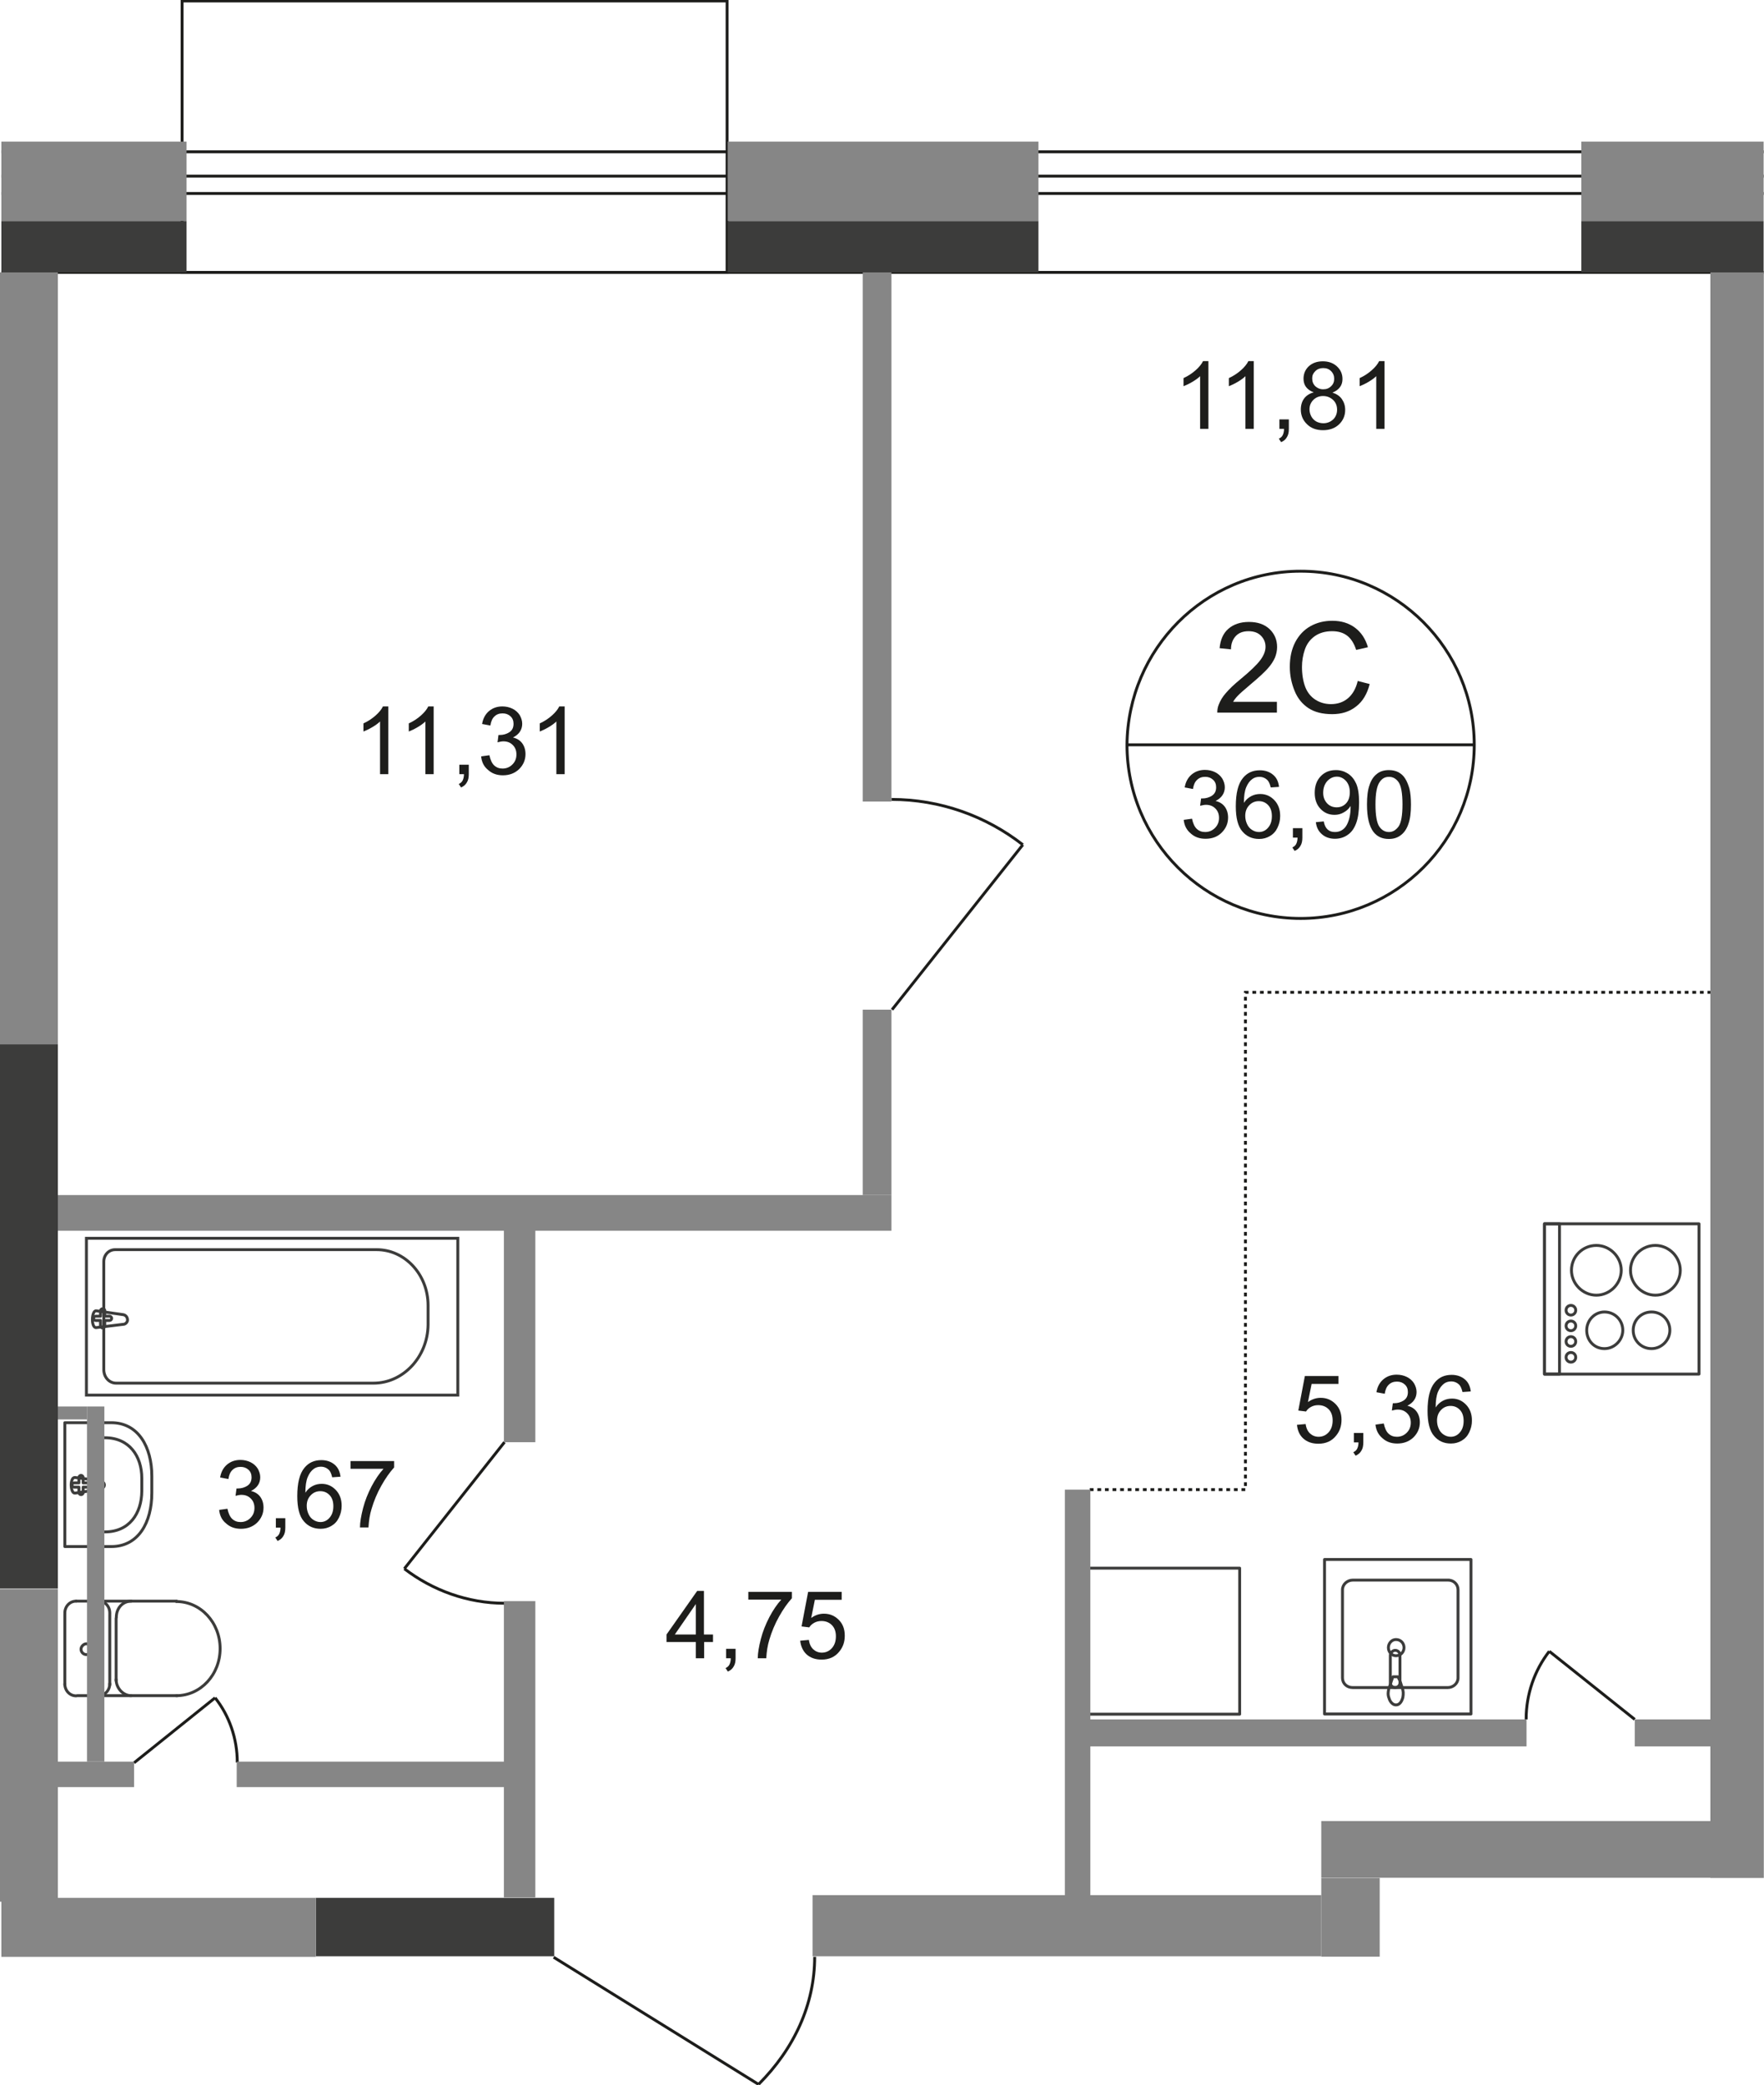<?xml version="1.0" encoding="utf-8"?>
<!-- Generator: Adobe Illustrator 26.0.0, SVG Export Plug-In . SVG Version: 6.00 Build 0)  -->
<svg version="1.1" id="Слой_1" xmlns="http://www.w3.org/2000/svg" xmlns:xlink="http://www.w3.org/1999/xlink" x="0px" y="0px"
	 viewBox="0 0 914.4 1080.9" style="enable-background:new 0 0 914.4 1080.9;" xml:space="preserve">
<style type="text/css">
	.st0{fill:none;stroke:#1D1D1B;stroke-width:1.5;stroke-miterlimit:22.926;}
	.st1{fill:none;stroke:#3C3C3B;stroke-width:1.5;stroke-linecap:round;stroke-linejoin:round;stroke-miterlimit:10;}
	.st2{fill:none;stroke:#3C3C3B;stroke-width:1.5;stroke-miterlimit:22.926;}
	.st3{fill:none;stroke:#1D1D1B;stroke-width:1.5;stroke-miterlimit:10;stroke-dasharray:1.966,1.966;}
	.st4{fill:none;stroke:#1D1D1B;stroke-width:1.5;stroke-miterlimit:10;}
	.st5{fill:#868686;}
	.st6{fill:#3C3C3B;}
	.st7{enable-background:new    ;}
	.st8{fill:#1D1D1B;}
</style>
<g>
	<path class="st0" d="M209.6,813.2c14.6,11.2,32.8,17.9,52.1,17.9"/>
	<line class="st0" x1="261.5" y1="747.6" x2="209.6" y2="813.2"/>
</g>
<g>
	<path class="st0" d="M530.2,437.9c-19.1-14.9-42.9-23.5-68.1-23.5"/>
	<line class="st0" x1="462.4" y1="523.4" x2="530.2" y2="437.9"/>
</g>
<g>
	<path class="st0" d="M111.5,880.1c7.3,9.2,11.5,21,11.5,33.6"/>
	<line class="st0" x1="69.5" y1="913.8" x2="111.5" y2="880.1"/>
</g>
<g>
	<path class="st0" d="M803.1,856c-7.6,9.8-12,22.1-12,35.3"/>
	<line class="st0" x1="847.4" y1="891.3" x2="803.1" y2="856"/>
</g>
<g>
	<path class="st0" d="M393.2,1080.5c18.5-18.5,29.1-41.5,29.1-66.1"/>
	<line class="st0" x1="287" y1="1014.6" x2="393.2" y2="1080.5"/>
</g>
<g>
	<path class="st1" d="M39.5,830c-3.4,0-5.9,2.8-5.9,6.2"/>
	<path class="st1" d="M33.6,872.9c0,3.4,2.5,6.2,5.9,6.2"/>
	<line class="st1" x1="33.6" y1="873.4" x2="33.6" y2="836.7"/>
	<line class="st1" x1="39.5" y1="830" x2="91.6" y2="830"/>
	<path class="st1" d="M91.4,879c12.6,0,22.7-10.9,22.7-24.4s-10.1-24.4-22.7-24.4"/>
	<line class="st1" x1="91.9" y1="879" x2="40.1" y2="879"/>
	<path class="st1" d="M42,854.9c0,1.4,1.1,2.8,2.8,2.8c1.4,0,2.5-1.1,2.5-2.8s-1.1-2.8-2.5-2.8S42,853.5,42,854.9z"/>
	<path class="st1" d="M51,879c3.4,0,5.9-2.8,5.9-6.2"/>
	<line class="st1" x1="56.9" y1="873.4" x2="56.9" y2="836.7"/>
	<path class="st1" d="M56.9,836.1c0-3.4-2.5-6.2-5.9-6.2"/>
	<path class="st1" d="M68.1,830c-4.5,0-7.8,3.6-7.8,8.4"/>
	<line class="st1" x1="60.2" y1="838.9" x2="60.2" y2="871.2"/>
	<path class="st1" d="M60.2,870.6c0,4.5,3.6,8.4,7.8,8.4"/>
</g>
<g>
	<rect x="44.8" y="641.9" class="st2" width="192.5" height="81.3"/>
	<path class="st2" d="M193.6,717H60.2c-3.6,0-6.4-3.1-6.4-7v-56c0-3.4,2.5-6.2,5.9-6.2h135.6c14.6,0,26.6,12.9,26.6,28.9v10.1
		C221.7,703.3,209.1,717,193.6,717z"/>
	<path class="st2" d="M63.9,681.5l-14-2c-2.5-0.3-2.8,9,0,8.7l14-1.7c1.1,0,2.2-1.1,2.2-2.2C66.1,682.6,65,681.7,63.9,681.5z"/>
	<path class="st1" d="M53.2,678.4L53.2,678.4c-0.6,0-1.1,0.6-1.1,1.1v2.8h-2.5c-0.6,0-1.1,0.6-1.1,1.1c0,0.6,0.6,1.1,1.1,1.1h2.5
		v2.8c0,0.6,0.6,1.1,1.1,1.1c0.6,0,1.1-0.6,1.1-1.1v-2.8h2.5c0.6,0,1.1-0.6,1.1-1.1c0-0.6-0.6-1.1-1.1-1.1h-2.5v-2.8
		C54.4,678.9,53.8,678.4,53.2,678.4z"/>
</g>
<g>
	<path class="st1" d="M57.7,801.7H33.6v-64.2h24.1c14,0,21,12.6,21,27.7v8.7C78.7,789.3,71.7,801.7,57.7,801.7z"/>
	<path class="st1" d="M54.4,794.1h-7.3v-48.8h7.3c12.6,0,19.1,9.5,19.1,21v6.7C73.4,784.6,67,794.1,54.4,794.1z"/>
	<path class="st1" d="M52.1,772l-13.2,2c-2.5,0.3-2.8-8.4,0-8.1l13.2,1.7c1.1,0.3,2,1.1,2,2.2C54.1,770.8,53.2,771.7,52.1,772z"/>
	<path class="st1" d="M42,774.8L42,774.8c-0.6,0-1.1-0.6-1.1-1.1v-2.8h-2.5c-0.6,0-1.1-0.6-1.1-1.1c0-0.6,0.6-1.1,1.1-1.1h2.5v-2.8
		c0-0.6,0.6-1.1,1.1-1.1c0.6,0,1.1,0.6,1.1,1.1v2.8h2.5c0.6,0,1.1,0.6,1.1,1.1c0,0.6-0.6,1.1-1.1,1.1h-2.5v2.8
		C43.2,774.2,42.6,774.8,42,774.8z"/>
</g>
<g>
	<rect x="800.6" y="634.4" class="st1" width="80.1" height="77.9"/>
	<path class="st1" d="M858.1,645.6c7,0,12.9,5.9,12.9,12.9s-5.9,12.9-12.9,12.9s-12.9-5.9-12.9-12.9
		C845.2,651.2,851.1,645.6,858.1,645.6z"/>
	<path class="st1" d="M827.5,645.6c7,0,12.9,5.9,12.9,12.9s-5.9,12.9-12.9,12.9s-12.9-5.9-12.9-12.9
		C814.6,651.2,820.5,645.6,827.5,645.6z"/>
	<path class="st1" d="M831.7,680.1c5.3,0,9.5,4.2,9.5,9.5c0,5-4.2,9.5-9.5,9.5s-9.2-4.2-9.2-9.5S826.7,680.1,831.7,680.1z"/>
	<path class="st1" d="M856.1,680.1c5.3,0,9.5,4.2,9.5,9.5c0,5-4.2,9.5-9.5,9.5s-9.5-4.2-9.5-9.5S850.8,680.1,856.1,680.1z"/>
	<rect x="800.6" y="634.4" class="st1" width="7.8" height="77.9"/>
	<path class="st1" d="M814.3,676.7c1.4,0,2.5,1.1,2.5,2.5s-1.1,2.5-2.5,2.5s-2.5-1.1-2.5-2.5S812.9,676.7,814.3,676.7z"/>
	<path class="st1" d="M814.3,684.8c1.4,0,2.5,1.1,2.5,2.5s-1.1,2.5-2.5,2.5s-2.5-1.1-2.5-2.5S812.9,684.8,814.3,684.8z"/>
	<path class="st1" d="M814.3,692.9c1.4,0,2.5,1.1,2.5,2.5s-1.1,2.5-2.5,2.5s-2.5-1.1-2.5-2.5S812.9,692.9,814.3,692.9z"/>
	<path class="st1" d="M814.3,701.1c1.4,0,2.5,1.1,2.5,2.5s-1.1,2.5-2.5,2.5s-2.5-1.1-2.5-2.5C811.8,702.2,812.9,701.1,814.3,701.1z"
		/>
</g>
<g>
	<path class="st1" d="M755.8,824.1v45.7c0,2.8-2.5,5-5.3,5h-49.3c-3.1,0-5.3-2.2-5.3-5v-45.7c0-2.8,2.5-5,5.3-5h49.3
		C753.5,819,755.8,821.3,755.8,824.1z"/>
	<path class="st1" d="M727.8,854.1c0,2.2-1.7,4.2-4.2,4.2c-2.2,0-3.9-2-3.9-4.2s1.7-4.2,3.9-4.2
		C726.1,849.9,727.8,851.8,727.8,854.1z"/>
	<rect x="686.6" y="808.4" class="st1" width="75.9" height="80.1"/>
	<path class="st1" d="M720.7,858v14.3c0,1.4,1.1,2.5,2.5,2.5s2.5-1.1,2.5-2.5V858c0-1.4-1.1-2.5-2.5-2.5
		C721.9,855.5,720.7,856.9,720.7,858z"/>
	<path class="st1" d="M719.9,875.4c0.8-2,1.1-3.4,1.4-4.2c0.3-0.6,0.3-1.1,0.6-1.7c0,0,0-0.3,0.3-0.3c0,0,0.3,0,0.6,0h0.6h0.6
		c0.3,0,0.3,0,0.6,0c0,0,0.3,0,0.3,0.3s0.3,0.8,0.6,1.4c0.3,0.8,0.8,2.2,1.4,4.2c0.6,1.4,0.6,3.1,0.3,4.8c-0.6,2.2-1.7,3.9-3.6,3.9
		c-1.7,0-3.1-1.7-3.6-3.6C719.3,878.5,719.6,876.8,719.9,875.4z"/>
</g>
<rect x="561.9" y="812.9" class="st1" width="80.7" height="75.7"/>
<polyline class="st3" points="564.9,772.2 645.6,772.2 645.6,514.4 886.6,514.4 "/>
<rect x="94.4" y="0.5" class="st4" width="282.5" height="140.7"/>
<line class="st4" x1="914.2" y1="141.2" x2="0.7" y2="141.2"/>
<line class="st4" x1="0.7" y1="78.7" x2="914.2" y2="78.7"/>
<line class="st4" x1="914.2" y1="100.3" x2="0.7" y2="100.3"/>
<line class="st4" x1="0.7" y1="91.3" x2="914.2" y2="91.3"/>
<polyline class="st5" points="0.7,73.4 96.7,73.4 96.7,114.6 0.7,114.6 "/>
<rect x="377.2" y="73.4" class="st5" width="161.1" height="41.2"/>
<rect x="819.7" y="73.4" class="st5" width="94.5" height="41.2"/>
<polyline class="st6" points="0.7,114.6 96.7,114.6 96.7,141.2 0.7,141.2 "/>
<rect x="377.2" y="114.6" class="st6" width="161.1" height="26.6"/>
<rect x="819.7" y="114.6" class="st6" width="94.5" height="26.6"/>
<rect x="552" y="772.2" class="st5" width="13.2" height="213.5"/>
<rect x="564.9" y="891.3" class="st5" width="226.4" height="14"/>
<rect x="847.4" y="891.3" class="st5" width="49" height="14"/>
<rect x="886.6" y="141.2" class="st5" width="27.7" height="832.3"/>
<rect x="684.9" y="944" class="st5" width="201.8" height="29.4"/>
<rect x="684.9" y="973.5" class="st5" width="30.3" height="40.8"/>
<rect x="421.2" y="982.4" class="st5" width="263.7" height="31.7"/>
<rect x="163.7" y="983.8" class="st6" width="123.6" height="30.3"/>
<rect x="30" y="619.5" class="st5" width="432.1" height="18.5"/>
<rect x="0.7" y="913.2" class="st5" width="68.8" height="13.2"/>
<rect x="122.7" y="913.2" class="st5" width="143.5" height="13.2"/>
<rect y="823.8" class="st5" width="30" height="162"/>
<polyline class="st5" points="0.7,983.8 163.7,983.8 163.7,1014.4 0.7,1014.4 "/>
<rect x="261.2" y="830" class="st5" width="16.3" height="153.6"/>
<rect x="30" y="729.1" class="st5" width="15.1" height="6.7"/>
<rect x="45.1" y="729.1" class="st5" width="9" height="184.1"/>
<rect y="541.3" class="st6" width="30" height="282.2"/>
<rect y="141.2" class="st5" width="30" height="400.2"/>
<rect x="447.2" y="523.4" class="st5" width="14.9" height="96.1"/>
<rect x="447.2" y="141.2" class="st5" width="14.9" height="274.3"/>
<rect x="261.2" y="635.5" class="st5" width="16.3" height="112.1"/>
<g>
	<g class="st7">
		<path class="st8" d="M672.3,738.6l4.5-0.4c0.3,2.2,1.1,3.8,2.3,4.9c1.2,1.1,2.7,1.7,4.4,1.7c2.1,0,3.8-0.8,5.2-2.3
			c1.4-1.6,2.1-3.6,2.1-6.2c0-2.4-0.7-4.4-2.1-5.8c-1.4-1.4-3.2-2.1-5.4-2.1c-1.4,0-2.6,0.3-3.7,0.9c-1.1,0.6-2,1.4-2.6,2.4l-4-0.5
			l3.4-17.9h17.4v4.1h-13.9l-1.9,9.4c2.1-1.5,4.3-2.2,6.6-2.2c3.1,0,5.6,1.1,7.7,3.2c2.1,2.1,3.1,4.8,3.1,8.2c0,3.2-0.9,5.9-2.8,8.2
			c-2.2,2.8-5.3,4.2-9.2,4.2c-3.2,0-5.8-0.9-7.8-2.7S672.6,741.5,672.3,738.6z"/>
		<path class="st8" d="M701.8,747.7v-4.9h4.9v4.9c0,1.8-0.3,3.2-1,4.3c-0.6,1.1-1.6,2-3,2.6l-1.2-1.8c0.9-0.4,1.6-1,2-1.8
			c0.4-0.8,0.7-1.9,0.7-3.3H701.8z"/>
		<path class="st8" d="M713,738.5l4.3-0.6c0.5,2.4,1.3,4.2,2.5,5.3s2.6,1.6,4.3,1.6c2,0,3.7-0.7,5.1-2.1c1.4-1.4,2.1-3.1,2.1-5.2
			c0-2-0.6-3.6-1.9-4.9s-2.9-1.9-4.9-1.9c-0.8,0-1.8,0.2-3,0.5l0.5-3.8c0.3,0,0.5,0,0.7,0c1.8,0,3.5-0.5,4.9-1.4
			c1.5-1,2.2-2.4,2.2-4.4c0-1.6-0.5-2.9-1.6-3.9c-1.1-1-2.4-1.5-4.1-1.5c-1.7,0-3.1,0.5-4.2,1.6c-1.1,1-1.8,2.6-2.1,4.7l-4.3-0.8
			c0.5-2.9,1.7-5.1,3.6-6.7c1.9-1.6,4.2-2.4,6.9-2.4c1.9,0,3.7,0.4,5.3,1.2c1.6,0.8,2.8,1.9,3.7,3.3c0.8,1.4,1.3,2.9,1.3,4.5
			c0,1.5-0.4,2.9-1.2,4.1s-2,2.2-3.6,3c2.1,0.5,3.7,1.5,4.8,3c1.1,1.5,1.7,3.4,1.7,5.6c0,3-1.1,5.6-3.3,7.8c-2.2,2.1-5,3.2-8.4,3.2
			c-3.1,0-5.6-0.9-7.6-2.7C714.5,743.8,713.3,741.4,713,738.5z"/>
		<path class="st8" d="M762.4,721.3l-4.3,0.3c-0.4-1.7-0.9-2.9-1.6-3.7c-1.2-1.2-2.6-1.8-4.3-1.8c-1.4,0-2.6,0.4-3.6,1.1
			c-1.3,1-2.4,2.4-3.2,4.3c-0.8,1.9-1.2,4.6-1.2,8.1c1-1.6,2.3-2.7,3.8-3.5s3.1-1.1,4.7-1.1c2.9,0,5.3,1.1,7.3,3.2
			c2,2.1,3,4.8,3,8.2c0,2.2-0.5,4.2-1.4,6.1c-0.9,1.9-2.2,3.3-3.9,4.3s-3.5,1.5-5.6,1.5c-3.6,0-6.5-1.3-8.7-3.9
			c-2.3-2.6-3.4-7-3.4-13c0-6.8,1.2-11.7,3.7-14.7c2.2-2.7,5.1-4,8.8-4c2.7,0,5,0.8,6.8,2.3S762.1,718.6,762.4,721.3z M744.9,736.4
			c0,1.5,0.3,2.9,0.9,4.2c0.6,1.4,1.5,2.4,2.6,3.1c1.1,0.7,2.3,1.1,3.6,1.1c1.8,0,3.4-0.7,4.7-2.2c1.3-1.5,2-3.4,2-6
			c0-2.4-0.6-4.3-1.9-5.7c-1.3-1.4-2.9-2.1-4.9-2.1c-1.9,0-3.6,0.7-4.9,2.1C745.6,732.3,744.9,734.2,744.9,736.4z"/>
	</g>
</g>
<g>
	<g class="st7">
		<path class="st8" d="M360.7,859.6v-8.4h-15.2v-3.9l15.9-22.6h3.5v22.6h4.7v3.9H365v8.4H360.7z M360.7,847.3v-15.8l-10.9,15.8
			H360.7z"/>
		<path class="st8" d="M376.4,859.6v-4.9h4.9v4.9c0,1.8-0.3,3.2-1,4.3c-0.6,1.1-1.6,2-3,2.6l-1.2-1.8c0.9-0.4,1.6-1,2-1.8
			c0.4-0.8,0.7-1.9,0.7-3.3H376.4z"/>
		<path class="st8" d="M387.9,829.3v-4.1h22.6v3.3c-2.2,2.4-4.4,5.5-6.6,9.4s-3.9,8-5.1,12.1c-0.9,2.9-1.4,6.1-1.6,9.6h-4.4
			c0-2.7,0.6-6.1,1.6-10s2.5-7.6,4.4-11.3c1.9-3.6,4-6.7,6.2-9.1H387.9z"/>
		<path class="st8" d="M414.8,850.5l4.5-0.4c0.3,2.2,1.1,3.8,2.3,4.9c1.2,1.1,2.7,1.7,4.4,1.7c2.1,0,3.8-0.8,5.2-2.3
			c1.4-1.6,2.1-3.6,2.1-6.2c0-2.4-0.7-4.4-2.1-5.8c-1.4-1.4-3.2-2.1-5.4-2.1c-1.4,0-2.6,0.3-3.7,0.9c-1.1,0.6-2,1.4-2.6,2.4l-4-0.5
			l3.4-17.9h17.4v4.1h-13.9l-1.9,9.4c2.1-1.5,4.3-2.2,6.6-2.2c3.1,0,5.6,1.1,7.7,3.2c2.1,2.1,3.1,4.8,3.1,8.2c0,3.2-0.9,5.9-2.8,8.2
			c-2.2,2.8-5.3,4.2-9.2,4.2c-3.2,0-5.8-0.9-7.8-2.7C416.2,855.8,415.1,853.4,414.8,850.5z"/>
	</g>
</g>
<g>
	<g class="st7">
		<path class="st8" d="M113.6,782.7l4.3-0.6c0.5,2.4,1.3,4.2,2.5,5.3s2.6,1.6,4.3,1.6c2,0,3.7-0.7,5.1-2.1c1.4-1.4,2.1-3.1,2.1-5.2
			c0-2-0.6-3.6-1.9-4.9c-1.3-1.3-2.9-1.9-4.9-1.9c-0.8,0-1.8,0.2-3,0.5l0.5-3.8c0.3,0,0.5,0,0.7,0c1.8,0,3.5-0.5,4.9-1.4
			c1.5-1,2.2-2.4,2.2-4.4c0-1.6-0.5-2.9-1.6-3.9c-1.1-1-2.4-1.5-4.1-1.5c-1.7,0-3.1,0.5-4.2,1.6c-1.1,1-1.8,2.6-2.1,4.7l-4.3-0.8
			c0.5-2.9,1.7-5.1,3.6-6.7c1.9-1.6,4.2-2.4,6.9-2.4c1.9,0,3.7,0.4,5.3,1.2c1.6,0.8,2.8,1.9,3.7,3.3c0.8,1.4,1.3,2.9,1.3,4.5
			c0,1.5-0.4,2.9-1.2,4.1c-0.8,1.2-2,2.2-3.6,3c2.1,0.5,3.7,1.5,4.8,3c1.1,1.5,1.7,3.4,1.7,5.6c0,3-1.1,5.6-3.3,7.8
			c-2.2,2.1-5,3.2-8.4,3.2c-3.1,0-5.6-0.9-7.6-2.7C115,788,113.9,785.6,113.6,782.7z"/>
		<path class="st8" d="M143,791.9V787h4.9v4.9c0,1.8-0.3,3.2-1,4.3c-0.6,1.1-1.6,2-3,2.6l-1.2-1.8c0.9-0.4,1.6-1,2-1.8
			c0.4-0.8,0.7-1.9,0.7-3.3H143z"/>
		<path class="st8" d="M176.5,765.5l-4.3,0.3c-0.4-1.7-0.9-2.9-1.6-3.7c-1.2-1.2-2.6-1.8-4.3-1.8c-1.4,0-2.6,0.4-3.6,1.1
			c-1.4,1-2.4,2.4-3.2,4.3s-1.2,4.6-1.2,8.1c1-1.6,2.3-2.7,3.8-3.5s3.1-1.1,4.7-1.1c2.9,0,5.3,1.1,7.3,3.2c2,2.1,3,4.8,3,8.2
			c0,2.2-0.5,4.2-1.4,6.1c-0.9,1.9-2.2,3.3-3.9,4.3s-3.5,1.5-5.6,1.5c-3.6,0-6.5-1.3-8.7-3.9c-2.3-2.6-3.4-7-3.4-13
			c0-6.8,1.2-11.7,3.7-14.7c2.2-2.7,5.1-4,8.8-4c2.7,0,5,0.8,6.8,2.3S176.2,762.8,176.5,765.5z M159,780.6c0,1.5,0.3,2.9,0.9,4.2
			c0.6,1.4,1.5,2.4,2.6,3.1c1.1,0.7,2.3,1.1,3.6,1.1c1.8,0,3.4-0.7,4.7-2.2c1.3-1.5,2-3.4,2-6c0-2.4-0.6-4.3-1.9-5.7
			c-1.3-1.4-2.9-2.1-4.9-2.1c-1.9,0-3.6,0.7-4.9,2.1C159.7,776.5,159,778.3,159,780.6z"/>
		<path class="st8" d="M181.7,761.5v-4.1h22.6v3.3c-2.2,2.4-4.4,5.5-6.6,9.4s-3.9,8-5.1,12.1c-0.9,2.9-1.4,6.1-1.6,9.6h-4.4
			c0-2.7,0.6-6.1,1.6-10s2.5-7.6,4.4-11.3c1.9-3.6,4-6.7,6.2-9.1H181.7z"/>
	</g>
</g>
<g>
	<g class="st7">
		<path class="st8" d="M201.3,401.3H197V374c-1,1-2.4,2-4.1,3s-3.2,1.7-4.5,2.2V375c2.4-1.1,4.5-2.5,6.3-4.1s3.1-3.2,3.8-4.7h2.8
			V401.3z"/>
		<path class="st8" d="M224.8,401.3h-4.3V374c-1,1-2.4,2-4.1,3s-3.2,1.7-4.5,2.2V375c2.4-1.1,4.5-2.5,6.3-4.1s3.1-3.2,3.8-4.7h2.8
			V401.3z"/>
		<path class="st8" d="M238.1,401.3v-4.9h4.9v4.9c0,1.8-0.3,3.2-1,4.3c-0.6,1.1-1.6,2-3,2.6l-1.2-1.8c0.9-0.4,1.6-1,2-1.8
			c0.4-0.8,0.7-1.9,0.7-3.3H238.1z"/>
		<path class="st8" d="M249.4,392.1l4.3-0.6c0.5,2.4,1.3,4.2,2.5,5.3s2.6,1.6,4.3,1.6c2,0,3.7-0.7,5.1-2.1c1.4-1.4,2.1-3.1,2.1-5.2
			c0-2-0.6-3.6-1.9-4.9c-1.3-1.3-2.9-1.9-4.9-1.9c-0.8,0-1.8,0.2-3,0.5l0.5-3.8c0.3,0,0.5,0,0.7,0c1.8,0,3.5-0.5,4.9-1.4
			c1.5-1,2.2-2.4,2.2-4.4c0-1.6-0.5-2.9-1.6-3.9c-1.1-1-2.4-1.5-4.1-1.5c-1.7,0-3.1,0.5-4.2,1.6c-1.1,1-1.8,2.6-2.1,4.7l-4.3-0.8
			c0.5-2.9,1.7-5.1,3.6-6.7c1.9-1.6,4.2-2.4,6.9-2.4c1.9,0,3.7,0.4,5.3,1.2c1.6,0.8,2.8,1.9,3.7,3.3c0.8,1.4,1.3,2.9,1.3,4.5
			c0,1.5-0.4,2.9-1.2,4.1c-0.8,1.2-2,2.2-3.6,3c2.1,0.5,3.7,1.5,4.8,3c1.1,1.5,1.7,3.4,1.7,5.6c0,3-1.1,5.6-3.3,7.8
			c-2.2,2.1-5,3.2-8.4,3.2c-3.1,0-5.6-0.9-7.6-2.7C250.8,397.4,249.7,395,249.4,392.1z"/>
		<path class="st8" d="M292.7,401.3h-4.3V374c-1,1-2.4,2-4.1,3s-3.2,1.7-4.5,2.2V375c2.4-1.1,4.5-2.5,6.3-4.1s3.1-3.2,3.8-4.7h2.8
			V401.3z"/>
	</g>
</g>
<g>
	<g class="st7">
		<path class="st8" d="M626.4,222.3h-4.3V195c-1,1-2.4,2-4.1,3s-3.2,1.7-4.5,2.2V196c2.4-1.1,4.5-2.5,6.3-4.1s3.1-3.2,3.8-4.7h2.8
			V222.3z"/>
		<path class="st8" d="M649.9,222.3h-4.3V195c-1,1-2.4,2-4.1,3c-1.7,1-3.2,1.7-4.5,2.2V196c2.4-1.1,4.5-2.5,6.3-4.1
			c1.8-1.6,3.1-3.2,3.8-4.7h2.8V222.3z"/>
		<path class="st8" d="M663.2,222.3v-4.9h4.9v4.9c0,1.8-0.3,3.2-1,4.3c-0.6,1.1-1.6,2-3,2.6l-1.2-1.8c0.9-0.4,1.6-1,2-1.8
			c0.4-0.8,0.7-1.9,0.7-3.3H663.2z"/>
		<path class="st8" d="M681,203.4c-1.8-0.7-3.1-1.6-4-2.8c-0.9-1.2-1.3-2.7-1.3-4.3c0-2.5,0.9-4.7,2.7-6.4c1.8-1.7,4.3-2.6,7.3-2.6
			c3,0,5.5,0.9,7.4,2.7c1.9,1.8,2.8,3.9,2.8,6.5c0,1.6-0.4,3-1.3,4.2c-0.9,1.2-2.1,2.1-3.9,2.8c2.1,0.7,3.8,1.8,4.9,3.4
			c1.1,1.6,1.7,3.4,1.7,5.6c0,3-1.1,5.5-3.2,7.5c-2.1,2-4.9,3-8.3,3s-6.2-1-8.3-3.1c-2.1-2-3.2-4.6-3.2-7.6c0-2.3,0.6-4.2,1.7-5.7
			S678.9,203.9,681,203.4z M678.8,212.2c0,1.2,0.3,2.4,0.9,3.6c0.6,1.1,1.4,2,2.6,2.7c1.1,0.6,2.4,0.9,3.7,0.9c2,0,3.7-0.7,5.1-2
			c1.3-1.3,2-3,2-5c0-2.1-0.7-3.8-2.1-5.1c-1.4-1.3-3.1-2-5.2-2c-2,0-3.7,0.7-5,2S678.8,210.2,678.8,212.2z M680.2,196.1
			c0,1.7,0.5,3,1.6,4.1c1.1,1,2.4,1.6,4.1,1.6c1.7,0,3-0.5,4.1-1.6c1.1-1,1.6-2.3,1.6-3.8c0-1.6-0.5-2.9-1.6-4
			c-1.1-1.1-2.4-1.6-4.1-1.6c-1.6,0-3,0.5-4.1,1.6S680.2,194.6,680.2,196.1z"/>
		<path class="st8" d="M717.7,222.3h-4.3V195c-1,1-2.4,2-4.1,3c-1.7,1-3.2,1.7-4.5,2.2V196c2.4-1.1,4.5-2.5,6.3-4.1
			c1.8-1.6,3.1-3.2,3.8-4.7h2.8V222.3z"/>
	</g>
</g>
<g>
	<path class="st0" d="M674.2,296.1c49.6,0,90,40.4,90,90s-40.4,90-90,90s-90-40.4-90-90C584.6,336.5,624.6,296.1,674.2,296.1z"/>
	<line class="st0" x1="584.6" y1="386.1" x2="764.2" y2="386.1"/>
	<g class="st7">
		<path class="st8" d="M661.9,363.9v5.5H631c0-1.4,0.2-2.7,0.7-4c0.8-2.1,2-4.2,3.8-6.2c1.7-2,4.2-4.4,7.5-7.1
			c5.1-4.2,8.5-7.5,10.3-9.9c1.8-2.4,2.7-4.7,2.7-6.9c0-2.3-0.8-4.2-2.4-5.8c-1.6-1.6-3.8-2.3-6.4-2.3c-2.8,0-5,0.8-6.6,2.5
			s-2.5,4-2.5,6.9l-5.9-0.6c0.4-4.4,1.9-7.8,4.6-10.1s6.2-3.5,10.6-3.5c4.5,0,8,1.2,10.7,3.7c2.6,2.5,3.9,5.6,3.9,9.3
			c0,1.9-0.4,3.7-1.1,5.5c-0.8,1.8-2,3.7-3.8,5.7s-4.7,4.7-8.9,8.2c-3.4,2.9-5.7,4.9-6.6,5.9c-1,1-1.8,2.1-2.4,3.1H661.9z"/>
		<path class="st8" d="M703.8,353l6.2,1.6c-1.3,5.1-3.6,9-7,11.6c-3.4,2.7-7.5,4-12.4,4c-5,0-9.1-1-12.3-3.1s-5.6-5-7.2-8.9
			c-1.6-3.9-2.5-8.1-2.5-12.5c0-4.9,0.9-9.1,2.8-12.8c1.9-3.6,4.5-6.4,7.9-8.3c3.4-1.9,7.2-2.8,11.3-2.8c4.7,0,8.6,1.2,11.8,3.6
			c3.2,2.4,5.4,5.7,6.7,10.1l-6.1,1.4c-1.1-3.4-2.7-5.9-4.7-7.4c-2.1-1.6-4.7-2.3-7.8-2.3c-3.6,0-6.6,0.9-9,2.6
			c-2.4,1.7-4.1,4-5.1,6.9c-1,2.9-1.5,5.9-1.5,9c0,4,0.6,7.5,1.7,10.4s3,5.2,5.4,6.7s5.1,2.2,7.9,2.2c3.5,0,6.4-1,8.8-3
			S702.9,356.9,703.8,353z"/>
	</g>
	<g class="st7">
		<path class="st8" d="M613.6,425l4.3-0.6c0.5,2.4,1.3,4.2,2.5,5.3s2.6,1.6,4.3,1.6c2,0,3.7-0.7,5.1-2.1c1.4-1.4,2.1-3.1,2.1-5.2
			c0-2-0.6-3.6-1.9-4.9c-1.3-1.3-2.9-1.9-4.9-1.9c-0.8,0-1.8,0.2-3,0.5l0.5-3.8c0.3,0,0.5,0,0.7,0c1.8,0,3.5-0.5,4.9-1.4
			c1.5-1,2.2-2.4,2.2-4.4c0-1.6-0.5-2.9-1.6-3.9s-2.4-1.5-4.1-1.5c-1.7,0-3.1,0.5-4.2,1.6c-1.1,1-1.8,2.6-2.1,4.7l-4.3-0.8
			c0.5-2.9,1.7-5.1,3.6-6.7c1.9-1.6,4.2-2.4,6.9-2.4c1.9,0,3.7,0.4,5.3,1.2c1.6,0.8,2.8,1.9,3.7,3.3c0.8,1.4,1.3,2.9,1.3,4.5
			c0,1.5-0.4,2.9-1.2,4.1c-0.8,1.2-2,2.2-3.6,3c2.1,0.5,3.7,1.5,4.8,3c1.1,1.5,1.7,3.4,1.7,5.6c0,3-1.1,5.6-3.3,7.8s-5,3.2-8.4,3.2
			c-3.1,0-5.6-0.9-7.6-2.7C615.1,430.3,613.9,427.9,613.6,425z"/>
		<path class="st8" d="M663,407.9l-4.3,0.3c-0.4-1.7-0.9-2.9-1.6-3.7c-1.2-1.2-2.6-1.8-4.3-1.8c-1.4,0-2.6,0.4-3.6,1.1
			c-1.4,1-2.4,2.4-3.2,4.3c-0.8,1.9-1.2,4.6-1.2,8.1c1-1.6,2.3-2.7,3.8-3.5s3.1-1.1,4.7-1.1c2.9,0,5.3,1.1,7.3,3.2
			c2,2.1,3,4.8,3,8.2c0,2.2-0.5,4.2-1.4,6.1c-0.9,1.9-2.2,3.3-3.9,4.3s-3.5,1.5-5.6,1.5c-3.6,0-6.5-1.3-8.7-3.9
			c-2.3-2.6-3.4-7-3.4-13c0-6.8,1.2-11.7,3.7-14.7c2.2-2.7,5.1-4,8.8-4c2.7,0,5,0.8,6.8,2.3S662.7,405.1,663,407.9z M645.5,422.9
			c0,1.5,0.3,2.9,0.9,4.2c0.6,1.4,1.5,2.4,2.6,3.1s2.3,1.1,3.6,1.1c1.8,0,3.4-0.7,4.7-2.2c1.3-1.5,2-3.4,2-6c0-2.4-0.6-4.3-1.9-5.7
			c-1.3-1.4-2.9-2.1-4.9-2.1c-1.9,0-3.6,0.7-4.9,2.1C646.2,418.8,645.5,420.7,645.5,422.9z"/>
		<path class="st8" d="M670.2,434.2v-4.9h4.9v4.9c0,1.8-0.3,3.2-1,4.3c-0.6,1.1-1.6,2-3,2.6l-1.2-1.8c0.9-0.4,1.6-1,2-1.8
			s0.7-1.9,0.7-3.3H670.2z"/>
		<path class="st8" d="M682.1,426.2l4.1-0.4c0.3,1.9,1,3.3,2,4.2c1,0.9,2.2,1.3,3.8,1.3c1.3,0,2.5-0.3,3.5-0.9
			c1-0.6,1.8-1.4,2.4-2.4c0.6-1,1.2-2.4,1.6-4.1c0.4-1.7,0.6-3.5,0.6-5.2c0-0.2,0-0.5,0-0.9c-0.9,1.4-2,2.5-3.5,3.3
			c-1.5,0.9-3.1,1.3-4.8,1.3c-2.9,0-5.3-1-7.3-3.1c-2-2.1-3-4.9-3-8.3c0-3.5,1-6.4,3.1-8.6s4.7-3.2,7.9-3.2c2.3,0,4.3,0.6,6.2,1.8
			c1.9,1.2,3.3,3,4.3,5.2c1,2.3,1.5,5.5,1.5,9.8c0,4.5-0.5,8-1.5,10.7s-2.4,4.7-4.3,6c-1.9,1.4-4.2,2.1-6.7,2.1
			c-2.7,0-5-0.8-6.7-2.3C683.5,431,682.4,428.9,682.1,426.2z M699.7,410.7c0-2.5-0.7-4.4-2-5.9c-1.3-1.4-2.9-2.2-4.7-2.2
			c-1.9,0-3.6,0.8-5,2.3c-1.4,1.6-2.1,3.6-2.1,6.1c0,2.2,0.7,4,2,5.4c1.3,1.4,3,2.1,5,2.1c2,0,3.6-0.7,4.9-2.1
			C699,415.1,699.7,413.2,699.7,410.7z"/>
		<path class="st8" d="M708.6,417c0-4.1,0.4-7.5,1.3-10c0.8-2.5,2.1-4.5,3.8-5.8c1.7-1.4,3.8-2,6.3-2c1.9,0,3.5,0.4,4.9,1.1
			c1.4,0.8,2.6,1.8,3.5,3.3c0.9,1.4,1.6,3.2,2.2,5.2c0.5,2,0.8,4.8,0.8,8.3c0,4.1-0.4,7.4-1.3,9.9c-0.8,2.5-2.1,4.5-3.8,5.8
			c-1.7,1.4-3.8,2.1-6.4,2.1c-3.4,0-6-1.2-7.9-3.6C709.7,428.3,708.6,423.6,708.6,417z M713,417c0,5.7,0.7,9.6,2,11.5
			c1.3,1.9,3,2.8,5,2.8c2,0,3.6-1,5-2.9c1.3-1.9,2-5.7,2-11.4c0-5.8-0.7-9.6-2-11.5c-1.3-1.9-3-2.8-5-2.8c-2,0-3.5,0.8-4.7,2.5
			C713.7,407.3,713,411.3,713,417z"/>
	</g>
</g>
</svg>
